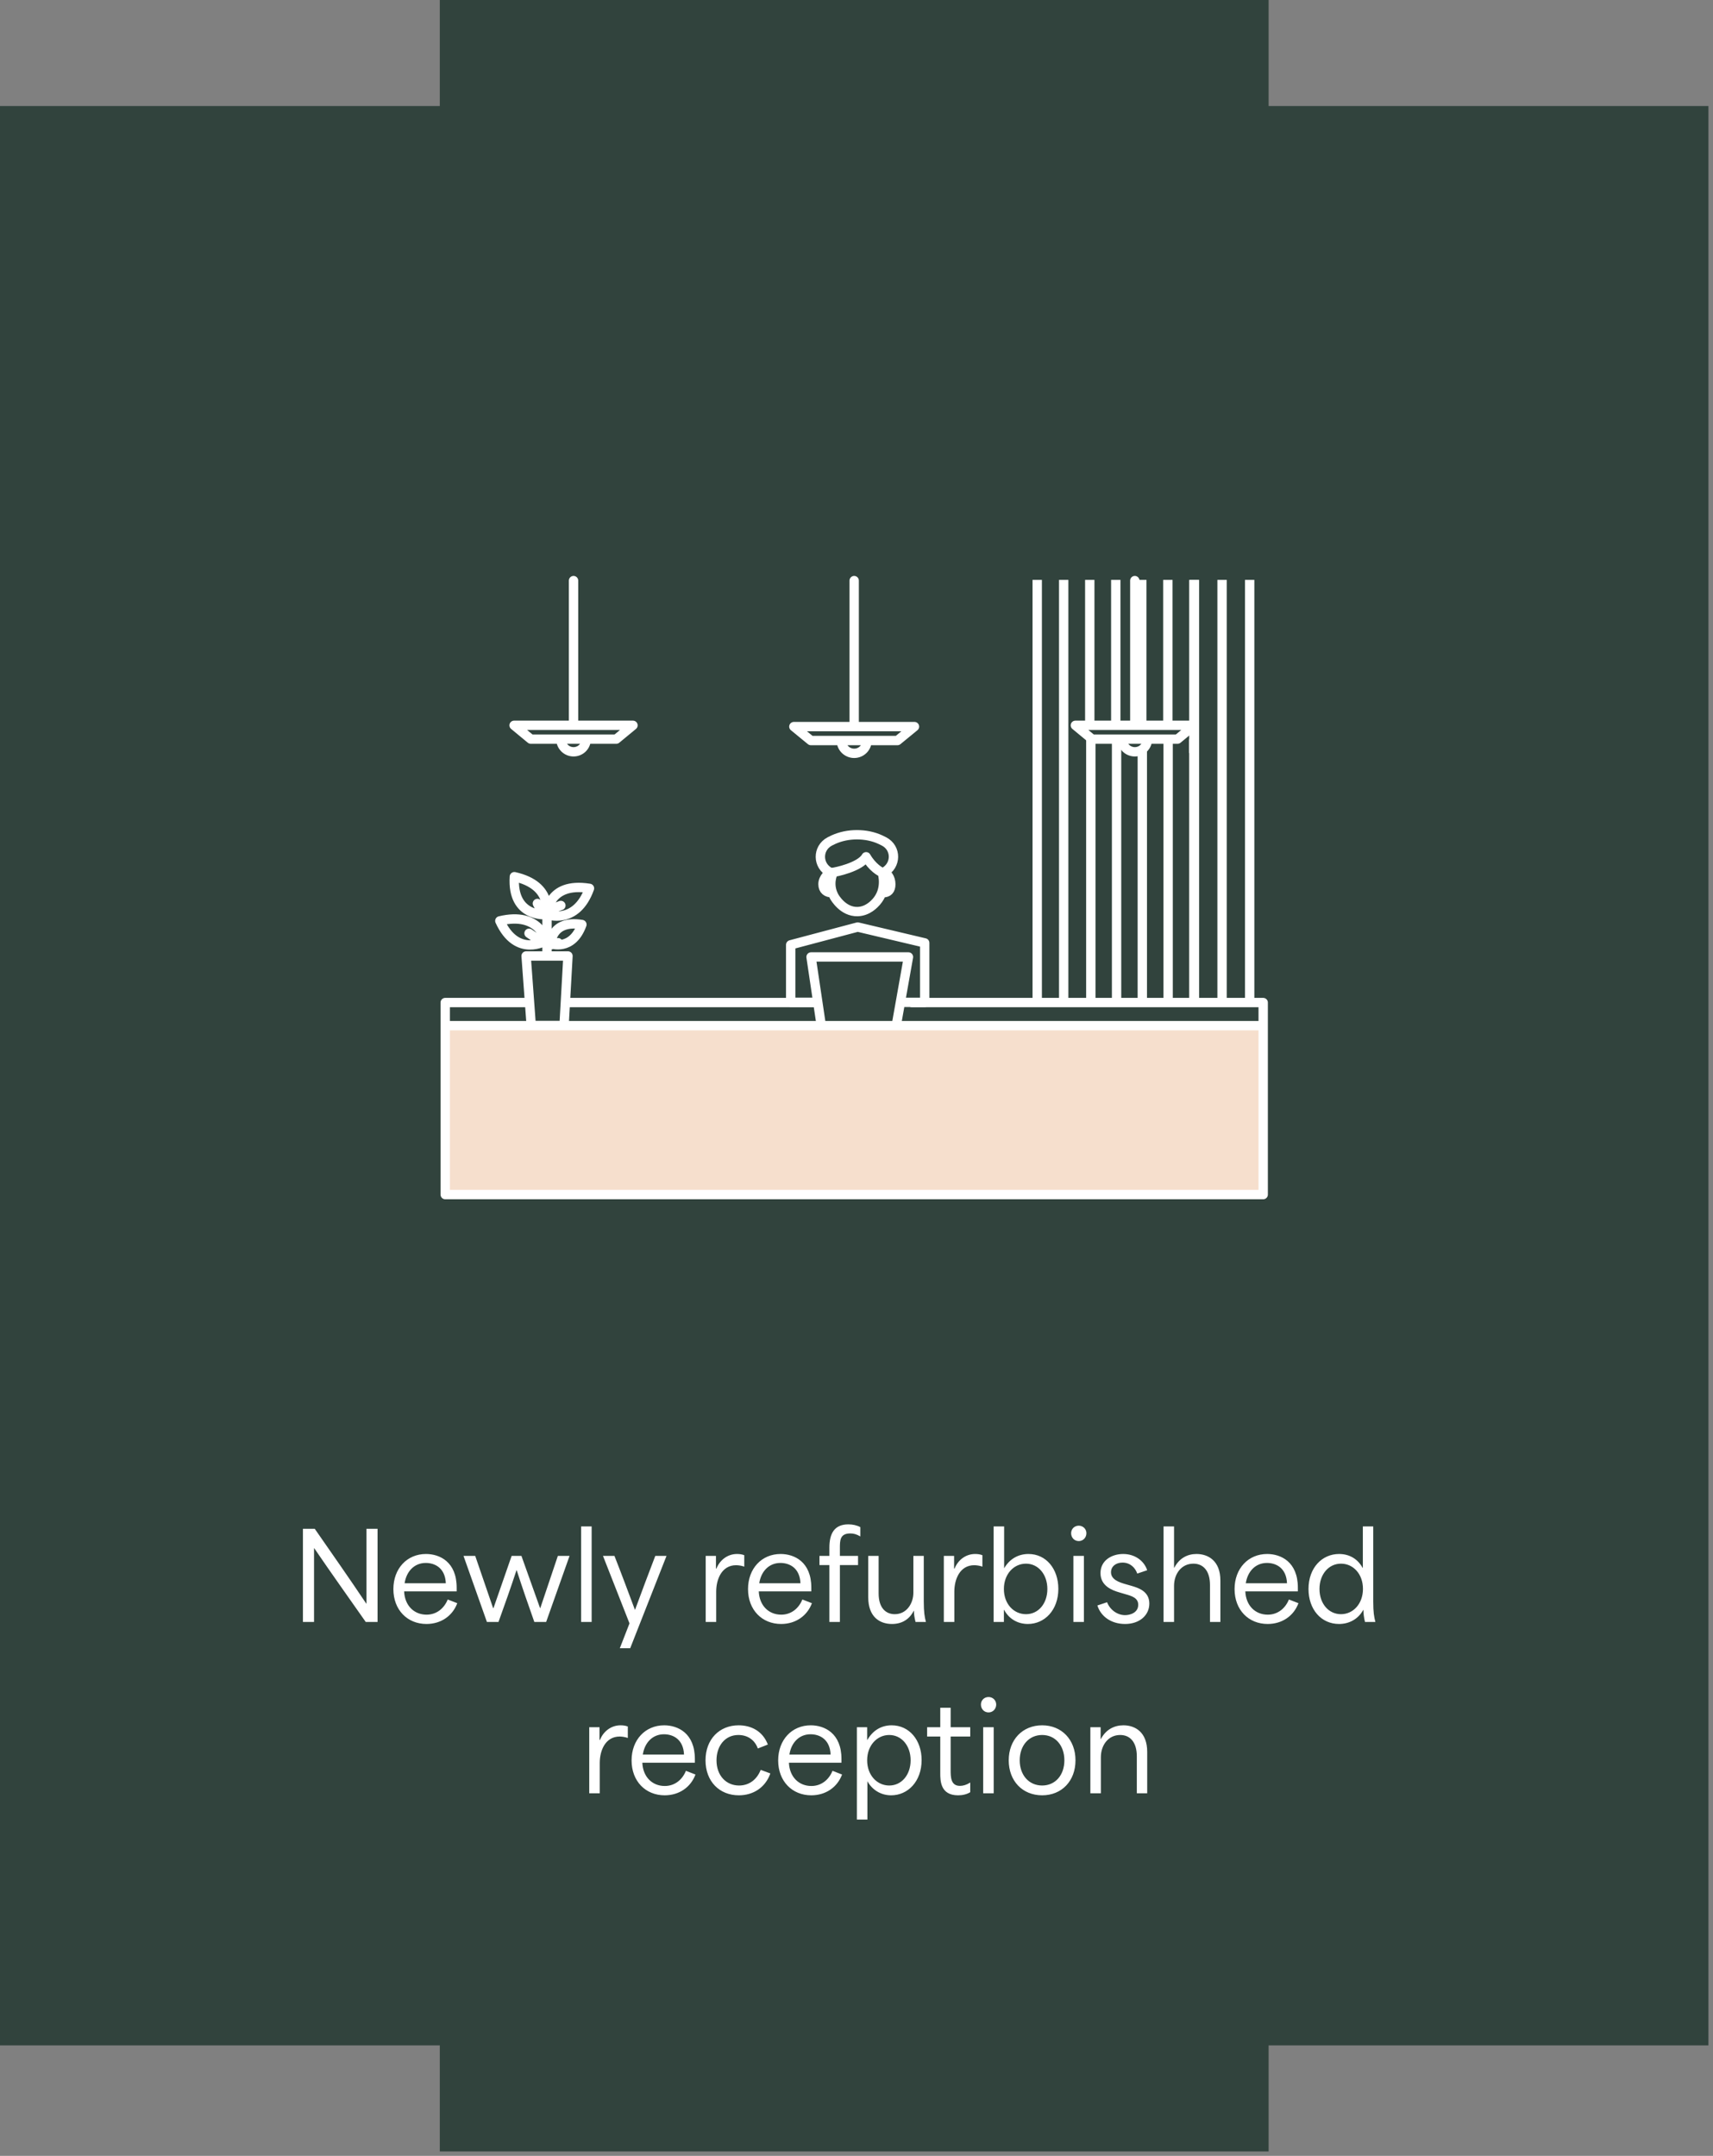 <svg width="240" height="302" viewBox="0 0 240 302" fill="none" xmlns="http://www.w3.org/2000/svg">
<rect x="0" y="0" width="240" height="302" fill="#808080" stroke="none"/>
<path d="M239.359 286.522H177.741V301.376H61.617V286.522H0V14.854H61.617V0H177.741V14.854H239.359V286.522Z" fill="#31433DCC"/>
<path d="M167.265 103.557V140.486M163.659 103.808V140.477M160.043 105.118V140.477M156.437 103.687V140.486M152.83 103.557V140.486" stroke="white" stroke-width="1.311"/>
<path d="M149.029 81.23V140.477M167.266 81.23V105.481M163.623 81.23V101.726M159.97 81.23V101.726M156.326 81.23V101.726M152.682 81.23V101.726" stroke="white" stroke-width="1.311"/>
<path d="M145.32 81.23V140.486" stroke="white" stroke-width="1.311"/>
<path d="M167.35 81.23V140.486" stroke="white" stroke-width="1.311"/>
<path d="M171.217 81.23V140.486" stroke="white" stroke-width="1.311"/>
<path d="M175.084 81.23V140.486" stroke="white" stroke-width="1.311"/>
<path d="M176.803 144H62.055V167.284H176.803V144Z" fill="#F6DFCD"/>
<path d="M158.993 101.605H150.664L153.006 103.539H158.983M158.993 101.605H167.321L164.979 103.539H159.002M158.993 101.605V81.332M160.768 103.539C160.768 104.524 159.978 105.314 158.993 105.314C158.007 105.314 157.217 104.515 157.217 103.539" stroke="white" stroke-width="1.311" stroke-linecap="round" stroke-linejoin="round"/>
<path d="M80.356 101.605H72.027L74.37 103.539H80.356M80.356 101.605H88.684L86.342 103.539H80.365M80.356 101.605V81.332M82.131 103.539C82.131 104.524 81.341 105.314 80.356 105.314C79.371 105.314 78.58 104.515 78.58 103.539" stroke="white" stroke-width="1.311" stroke-linecap="round" stroke-linejoin="round"/>
<path d="M119.674 101.782H111.225L113.604 103.734H119.674H125.744L128.123 101.782H119.674ZM119.674 101.782V81.332M121.477 103.734C121.477 104.728 120.669 105.528 119.674 105.528C118.68 105.528 117.871 104.728 117.871 103.734M127.77 140.44H176.979V167.34H62.379V140.44H74.082M79.454 140.44H114.274" stroke="white" stroke-width="1.311" stroke-linecap="round" stroke-linejoin="round"/>
<path d="M76.49 131.777C76.49 131.777 76.137 132.205 74.12 130.736M76.49 131.777C76.49 131.777 75.579 127.659 70.03 128.998C72.437 134.277 76.49 131.777 76.49 131.777ZM77.178 132.195C77.178 132.195 76.434 132.651 78.182 132.056M77.178 132.195C77.178 132.195 80.162 133.301 81.528 129.509C77.206 128.821 77.178 132.195 77.178 132.195ZM76.49 128.124C76.49 128.124 76.388 128.756 75.291 126.562M76.49 128.124C76.49 128.124 77.633 124.062 72.066 122.807C71.694 128.561 76.49 128.124 76.49 128.124ZM76.639 128.124C76.639 128.124 76.202 127.659 78.582 126.841M76.639 128.124C76.639 128.124 80.729 129.639 82.588 124.443C76.676 123.495 76.639 128.124 76.639 128.124ZM76.639 133.915V128.198M62.52 143.675H176.831M123.598 122.194C124.295 122.194 124.806 123.012 124.806 123.857C124.806 124.703 124.406 125.057 123.709 125.057M123.598 122.194C123.681 122.463 124.295 124.583 122.78 126.321C122.529 126.6 121.609 127.65 120.168 127.696C118.114 127.761 116.952 125.726 116.877 125.596C115.957 123.923 116.636 122.445 116.747 122.194M123.598 122.194C123.375 122.184 122.194 121.487 121.348 120.019C120.512 121.487 116.97 122.184 116.747 122.194M123.821 122.194C125.606 121.273 125.643 118.801 123.858 117.871C123.7 117.788 123.523 117.704 123.347 117.62C122.324 117.146 121.19 116.933 120.056 116.933C118.922 116.933 117.788 117.156 116.766 117.62C116.58 117.704 116.413 117.788 116.255 117.871C114.479 118.81 114.507 121.273 116.292 122.194M116.747 122.194C116.05 122.194 115.307 123.012 115.307 123.857C115.307 124.703 115.864 125.057 116.561 125.057M114.238 140.403H110.78V132.353L120.168 129.862L129.556 132.084V140.412H126.442M73.711 133.915H79.576L79.028 143.656H74.427L73.711 133.915ZM113.633 134.054L115.065 143.675H125.568L127.279 134.054H113.633Z" stroke="white" stroke-width="1.311" stroke-linecap="round" stroke-linejoin="round"/>
<path d="M42.442 227.206V214.155H44.098C46.491 217.602 48.9 221.032 51.309 224.629H51.343C51.343 221.132 51.343 217.652 51.343 214.155H52.899V227.206H51.242C48.866 223.809 46.457 220.446 44.031 216.882H43.998C43.998 220.329 43.998 223.759 43.998 227.206H42.442ZM59.75 227.49C57.089 227.49 55.115 225.532 55.115 222.604C55.115 219.727 57.023 217.685 59.683 217.685C61.59 217.685 63.983 218.773 63.983 222.404V222.922H56.621C56.705 224.913 58.01 226.185 59.766 226.185C61.205 226.185 62.243 225.265 62.728 224.06L64.066 224.579C63.397 226.369 61.774 227.49 59.75 227.49ZM62.46 221.785C62.377 219.677 60.971 218.94 59.649 218.94C58.043 218.94 56.939 220.128 56.688 221.785H62.46ZM68.219 227.206L64.94 217.953H66.58C67.416 220.396 68.253 222.805 69.089 225.265H69.139C69.993 222.822 70.829 220.396 71.683 217.953H73.055C73.925 220.396 74.795 222.805 75.665 225.265H75.698C76.518 222.805 77.338 220.396 78.158 217.953H79.797L76.518 227.206H74.862C74.008 224.796 73.155 222.337 72.385 219.944H72.369C71.582 222.337 70.712 224.796 69.842 227.206H68.219ZM81.42 227.206V213.821H82.893V227.206H81.42ZM86.84 230.886L88.195 227.406L84.481 217.953H86.087C87.057 220.413 87.978 222.889 88.948 225.482H88.981C89.935 222.906 90.855 220.413 91.809 217.953H93.382L88.295 230.886H86.84ZM98.871 227.206V217.953H100.309C100.309 218.539 100.309 219.124 100.309 219.727H100.376C100.845 218.539 101.932 217.685 103.254 217.685C103.572 217.685 103.923 217.719 104.275 217.853V219.459C103.94 219.325 103.421 219.258 103.137 219.258C101.113 219.258 100.343 221.233 100.343 222.956V227.206H98.871ZM109.437 227.49C106.777 227.49 104.802 225.532 104.802 222.604C104.802 219.727 106.71 217.685 109.37 217.685C111.277 217.685 113.67 218.773 113.67 222.404V222.922H106.308C106.392 224.913 107.697 226.185 109.454 226.185C110.893 226.185 111.93 225.265 112.415 224.06L113.754 224.579C113.084 226.369 111.461 227.49 109.437 227.49ZM112.147 221.785C112.064 219.677 110.658 218.94 109.337 218.94C107.73 218.94 106.626 220.128 106.375 221.785H112.147ZM116.201 227.206C116.201 224.562 116.201 221.902 116.201 219.241C115.733 219.241 115.281 219.241 114.812 219.241V217.953C115.281 217.953 115.733 217.953 116.201 217.953C116.201 217.568 116.201 217.167 116.201 216.799C116.201 214.858 116.87 213.536 118.861 213.536C119.43 213.536 120.032 213.653 120.534 213.921V215.226C119.999 214.908 119.581 214.808 119.129 214.808C117.673 214.808 117.673 215.795 117.673 216.866C117.673 217.234 117.673 217.585 117.673 217.953C118.527 217.953 119.363 217.953 120.217 217.953V219.241C119.363 219.241 118.527 219.241 117.673 219.241C117.673 221.902 117.673 224.562 117.673 227.206H116.201ZM124.974 227.49C123.217 227.49 121.645 226.469 121.645 223.759V217.953H123.1V223.207C123.1 225.315 124.171 226.118 125.359 226.118C127.049 226.118 127.969 224.579 127.969 223.106V217.953H129.425V224.311C129.425 225.85 129.542 226.486 129.726 227.206H128.27C128.12 226.587 128.036 226.101 128.053 225.65H128.019C127.383 226.888 126.313 227.49 124.974 227.49ZM132.235 227.206V217.953H133.674C133.674 218.539 133.674 219.124 133.674 219.727H133.741C134.209 218.539 135.297 217.685 136.619 217.685C136.937 217.685 137.288 217.719 137.639 217.853V219.459C137.305 219.325 136.786 219.258 136.501 219.258C134.477 219.258 133.707 221.233 133.707 222.956V227.206H132.235ZM144.014 227.49C142.541 227.49 141.337 226.737 140.684 225.516H140.651C140.651 226.068 140.651 226.653 140.651 227.206H139.212V213.821H140.684C140.684 215.778 140.684 217.736 140.684 219.693C141.471 218.338 142.709 217.685 144.097 217.685C146.557 217.685 148.28 219.76 148.28 222.571C148.28 225.549 146.356 227.49 144.014 227.49ZM143.746 226.118C145.486 226.118 146.741 224.629 146.741 222.588C146.741 220.547 145.469 219.041 143.746 219.041C142.023 219.041 140.651 220.513 140.651 222.588C140.651 224.696 142.039 226.118 143.746 226.118ZM150.388 227.206V217.953H151.86V227.206H150.388ZM151.141 215.879C150.522 215.879 150.07 215.393 150.07 214.774C150.07 214.189 150.522 213.72 151.141 213.72C151.743 213.72 152.211 214.189 152.211 214.774C152.211 215.393 151.743 215.879 151.141 215.879ZM157.631 227.49C155.707 227.49 154.234 226.453 153.749 224.897L155.104 224.445C155.556 225.583 156.61 226.252 157.631 226.252C158.334 226.252 159.471 225.917 159.471 224.796C159.471 223.859 158.601 223.575 157.698 223.324L156.794 223.056C155.824 222.772 154.184 222.169 154.184 220.362C154.184 218.589 155.757 217.685 157.363 217.685C159.019 217.685 160.308 218.656 160.726 219.961L159.337 220.429C159.053 219.626 158.367 218.89 157.263 218.89C156.343 218.89 155.657 219.426 155.657 220.245C155.657 221.266 156.794 221.651 157.664 221.902L158.484 222.136C159.455 222.42 161.027 222.889 161.027 224.629C161.027 226.269 159.655 227.49 157.631 227.49ZM163.018 227.206V213.821H164.49C164.49 215.745 164.49 217.685 164.49 219.61H164.524C165.226 218.271 166.364 217.685 167.636 217.685C169.292 217.685 170.982 218.656 170.982 221.4V227.206H169.526V222.036C169.526 220.028 168.573 219.041 167.201 219.041C165.511 219.041 164.49 220.48 164.49 222.153V227.206H163.018ZM177.604 227.49C174.943 227.49 172.969 225.532 172.969 222.604C172.969 219.727 174.876 217.685 177.537 217.685C179.444 217.685 181.837 218.773 181.837 222.404V222.922H174.475C174.559 224.913 175.864 226.185 177.62 226.185C179.059 226.185 180.097 225.265 180.582 224.06L181.92 224.579C181.251 226.369 179.628 227.49 177.604 227.49ZM180.314 221.785C180.23 219.677 178.825 218.94 177.503 218.94C175.897 218.94 174.793 220.128 174.542 221.785H180.314ZM187.611 227.49C185.102 227.49 183.328 225.449 183.328 222.588C183.328 219.61 185.235 217.685 187.611 217.685C189.05 217.685 190.221 218.371 190.907 219.626H190.941C190.941 217.685 190.941 215.761 190.941 213.821H192.396V224.311C192.396 225.85 192.513 226.486 192.698 227.206H191.242C191.091 226.587 191.024 226.068 191.024 225.532H190.991C190.271 226.837 188.983 227.49 187.611 227.49ZM187.879 226.118C189.586 226.118 190.957 224.662 190.957 222.571C190.957 220.48 189.586 219.041 187.879 219.041C186.139 219.041 184.867 220.547 184.867 222.588C184.867 224.629 186.139 226.118 187.879 226.118ZM82.556 251.206V241.953H83.995C83.995 242.539 83.995 243.124 83.995 243.727H84.062C84.53 242.539 85.618 241.685 86.94 241.685C87.257 241.685 87.609 241.719 87.96 241.853V243.459C87.626 243.325 87.107 243.258 86.823 243.258C84.798 243.258 84.028 245.233 84.028 246.956V251.206H82.556ZM93.122 251.49C90.462 251.49 88.488 249.532 88.488 246.604C88.488 243.727 90.395 241.685 93.055 241.685C94.963 241.685 97.355 242.773 97.355 246.404V246.922H89.994C90.077 248.913 91.382 250.185 93.139 250.185C94.578 250.185 95.615 249.265 96.1 248.06L97.439 248.579C96.77 250.369 95.147 251.49 93.122 251.49ZM95.833 245.785C95.749 243.677 94.344 242.94 93.022 242.94C91.416 242.94 90.311 244.128 90.061 245.785H95.833ZM103.515 251.49C100.804 251.49 98.847 249.549 98.847 246.588C98.847 243.643 100.788 241.685 103.481 241.685C105.238 241.685 106.861 242.489 107.58 244.379L106.175 244.931C105.74 243.71 104.719 243.041 103.448 243.041C101.574 243.041 100.386 244.58 100.386 246.588C100.386 248.713 101.725 250.118 103.548 250.118C105.021 250.118 106.075 249.215 106.577 247.926L107.932 248.428C107.229 250.402 105.539 251.49 103.515 251.49ZM113.661 251.49C111 251.49 109.026 249.532 109.026 246.604C109.026 243.727 110.933 241.685 113.594 241.685C115.501 241.685 117.894 242.773 117.894 246.404V246.922H110.532C110.615 248.913 111.92 250.185 113.677 250.185C115.116 250.185 116.153 249.265 116.639 248.06L117.977 248.579C117.308 250.369 115.685 251.49 113.661 251.49ZM116.371 245.785C116.287 243.677 114.882 242.94 113.56 242.94C111.954 242.94 110.85 244.128 110.599 245.785H116.371ZM120.054 254.886V241.953H121.493C121.493 242.539 121.493 243.124 121.493 243.727H121.527C122.33 242.321 123.568 241.685 124.923 241.685C127.399 241.685 129.123 243.76 129.123 246.554C129.123 249.549 127.198 251.49 124.856 251.49C123.35 251.49 122.162 250.67 121.527 249.516C121.527 251.306 121.527 253.096 121.527 254.886H120.054ZM124.588 250.118C126.328 250.118 127.583 248.612 127.583 246.588C127.583 244.53 126.312 243.041 124.588 243.041C122.882 243.041 121.493 244.496 121.493 246.588C121.493 248.679 122.882 250.118 124.588 250.118ZM134.229 251.49C131.736 251.49 131.736 249.415 131.736 248.378C131.736 246.671 131.736 244.965 131.736 243.258C131.117 243.258 130.514 243.258 129.895 243.258V241.953C130.514 241.953 131.117 241.953 131.736 241.953C131.736 241.05 131.736 240.129 131.736 239.226H133.191C133.191 240.129 133.191 241.05 133.191 241.953C134.111 241.953 135.032 241.953 135.935 241.953V243.258C135.032 243.258 134.111 243.258 133.191 243.258C133.191 244.814 133.191 246.354 133.191 247.91C133.191 248.913 133.191 250.168 134.496 250.168C134.931 250.168 135.417 250.034 135.935 249.7V251.055C135.45 251.356 134.848 251.49 134.229 251.49ZM137.749 251.206V241.953H139.222V251.206H137.749ZM138.502 239.879C137.883 239.879 137.432 239.393 137.432 238.774C137.432 238.189 137.883 237.72 138.502 237.72C139.105 237.72 139.573 238.189 139.573 238.774C139.573 239.393 139.105 239.879 138.502 239.879ZM146.013 251.49C143.252 251.49 141.328 249.482 141.328 246.588C141.328 243.71 143.252 241.685 146.013 241.685C148.757 241.685 150.681 243.71 150.681 246.588C150.681 249.482 148.757 251.49 146.013 251.49ZM146.013 250.118C147.854 250.118 149.125 248.662 149.125 246.588C149.125 244.513 147.854 243.041 146.013 243.041C144.156 243.041 142.868 244.513 142.868 246.588C142.868 248.662 144.156 250.118 146.013 250.118ZM152.765 251.206V241.953H154.204C154.204 242.505 154.204 243.057 154.204 243.61H154.237C154.94 242.271 156.111 241.685 157.4 241.685C159.056 241.685 160.729 242.656 160.729 245.4V251.206H159.274V246.036C159.274 244.028 158.32 243.041 156.948 243.041C155.258 243.041 154.237 244.48 154.237 246.153V251.206H152.765Z" fill="white"/>
</svg>